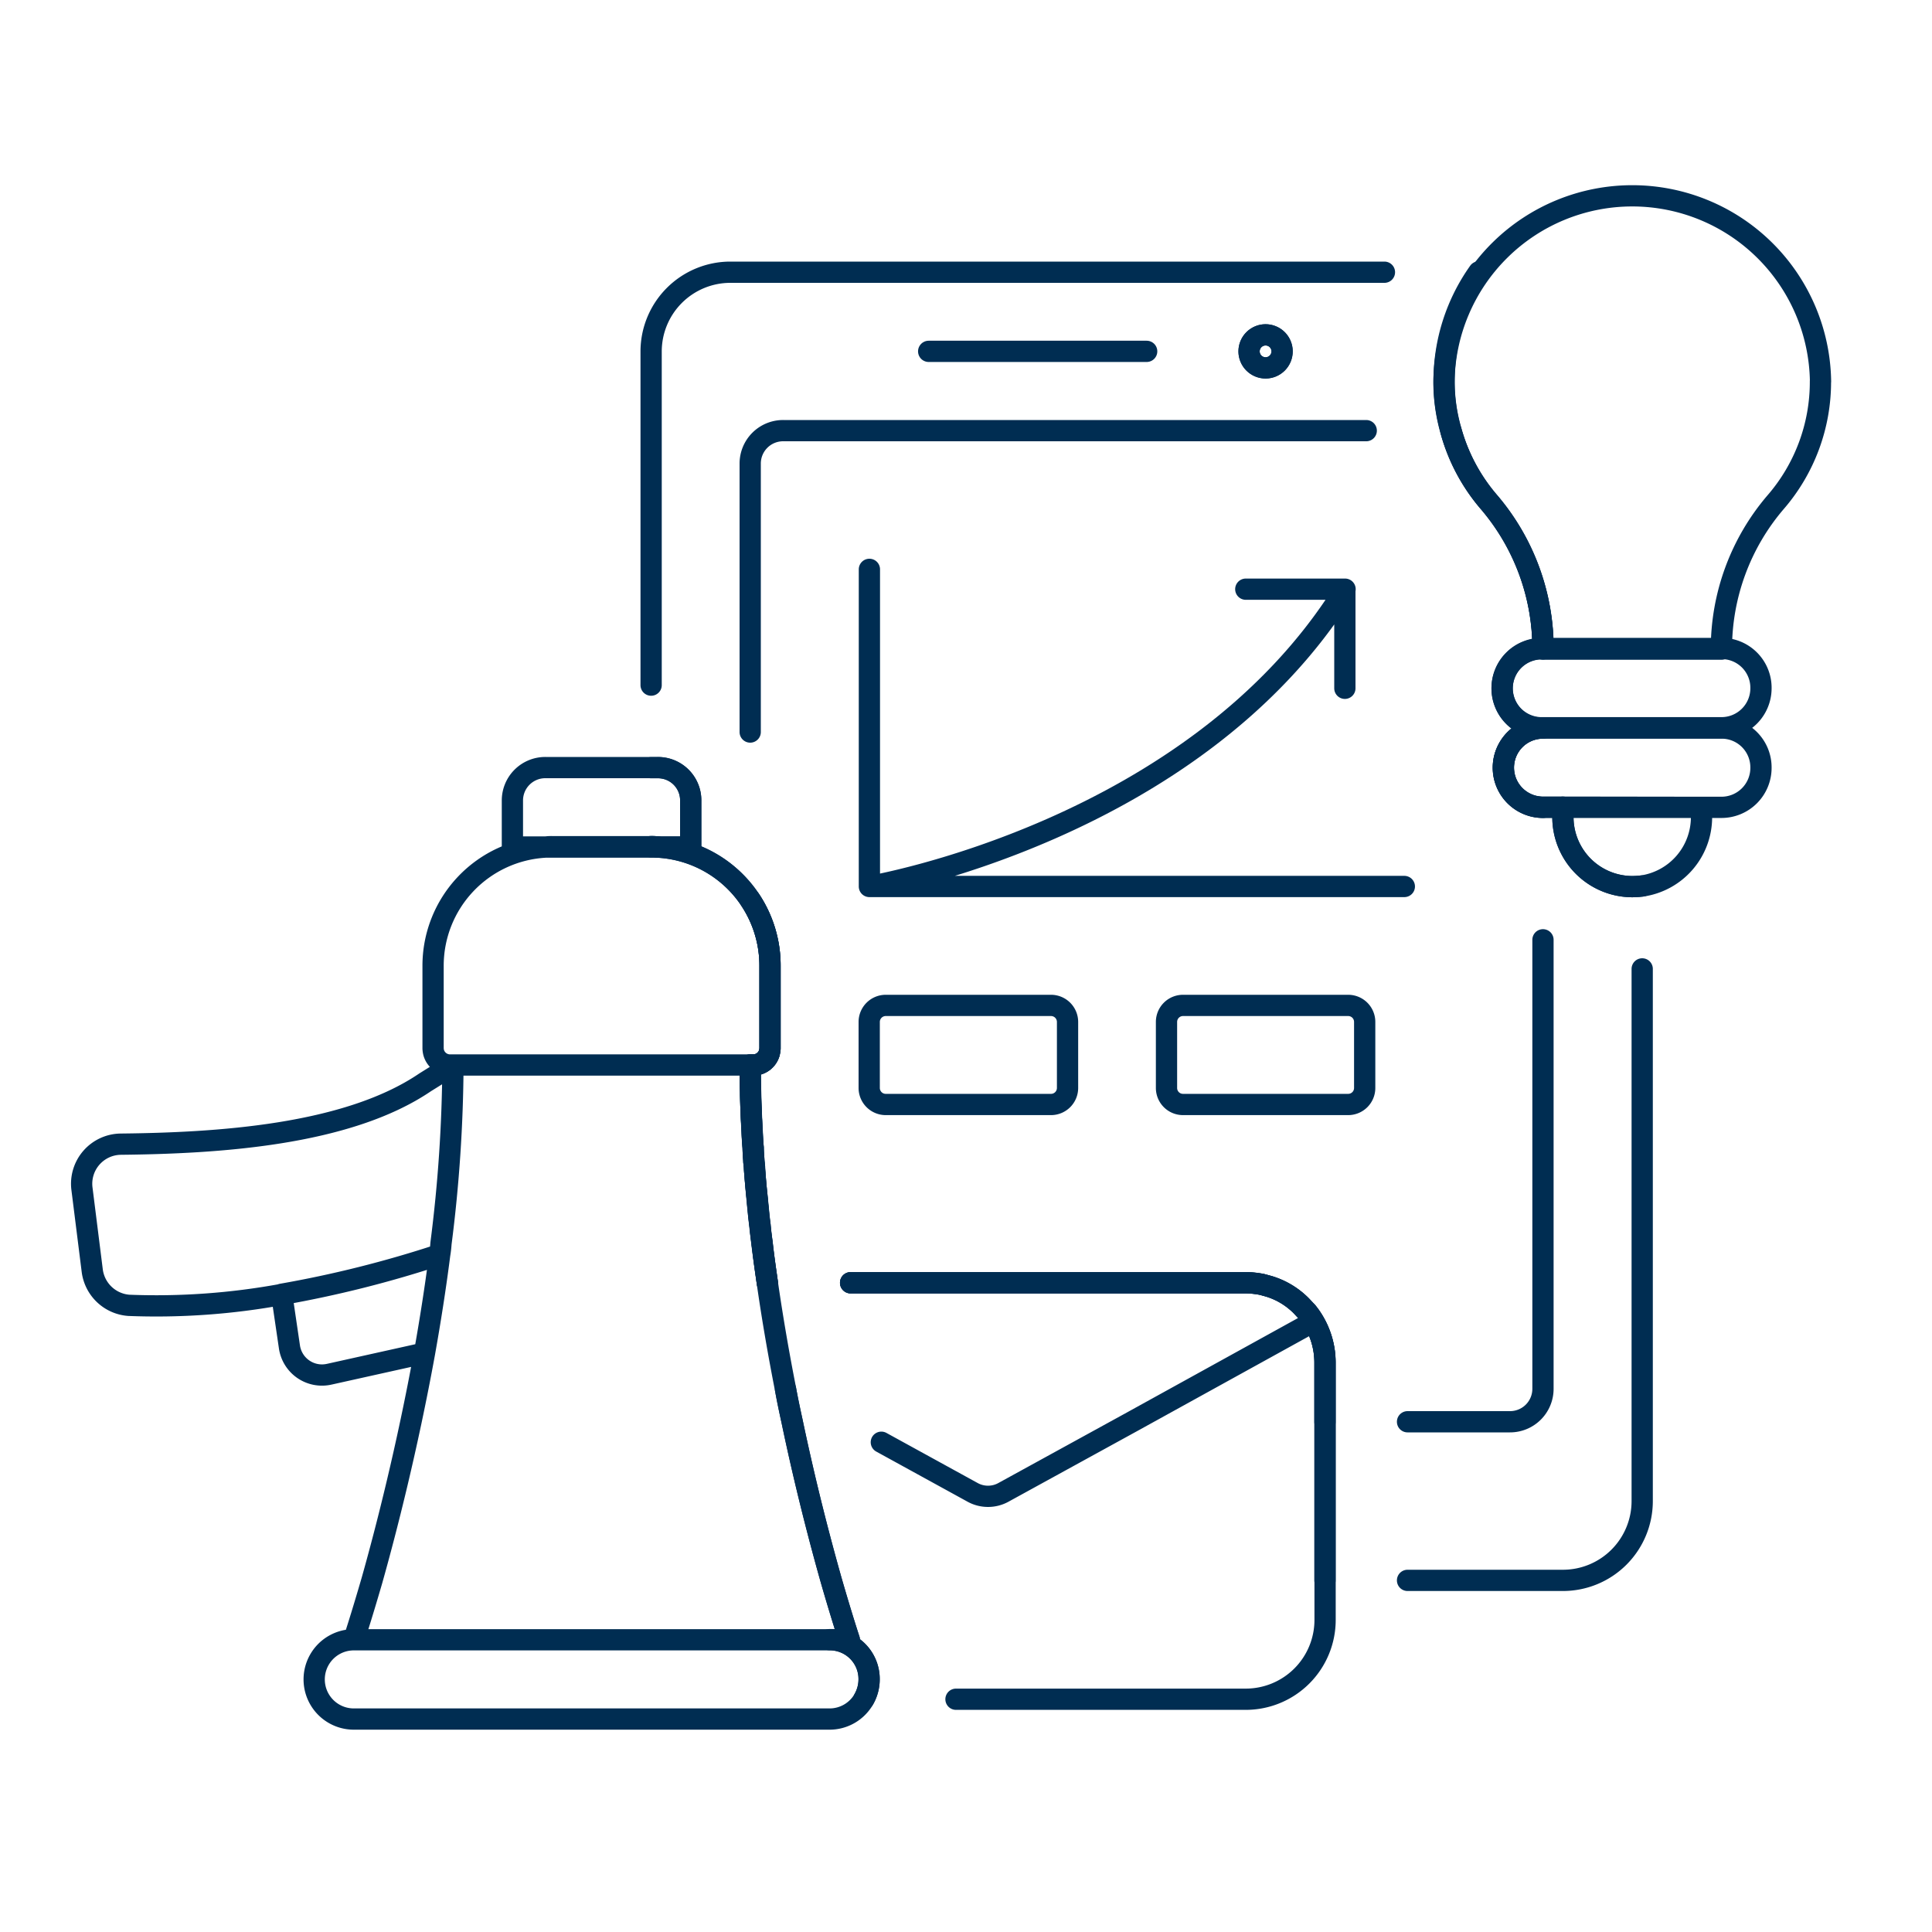 <svg id="Ebene_1" data-name="Ebene 1" xmlns="http://www.w3.org/2000/svg" width="500" height="500" viewBox="0 0 500 500"><defs><style>.cls-1{fill:none;stroke:#002d52;stroke-linecap:round;stroke-linejoin:round;stroke-width:5.5px;}</style></defs><title>200810_dS_ki_icons_v2</title><path class="cls-1" d="M342.9,409V352.56a20.82,20.82,0,0,0-4.7-13.08c-.51-.52-.95-1-1.46-1.54a20,20,0,0,0-8.29-5c-.6-.17-1.19-.34-1.88-.51a22.13,22.13,0,0,0-4.19-.43H220.14m-50-112.84h-1.62v-.08A11,11,0,0,1,170.13,219.2Z"/><path class="cls-1" d="M425,250.75V388.46A20.52,20.52,0,0,1,404.45,409H364.27M168.51,177.31V91A20.52,20.52,0,0,1,189,70.45H358.29"/><path class="cls-1" d="M342.9,368V352.56A21,21,0,0,0,340,342a18.21,18.21,0,0,0-1.8-2.56c-.51-.52-.93-1-1.45-1.53a19.7,19.7,0,0,0-8.29-5c-.6-.17-1.19-.34-1.88-.52a22.21,22.21,0,0,0-4.19-.43H220.14m235.6-153.87a10.22,10.22,0,0,1-10.26,10.25H399.32a10.26,10.26,0,1,1,0-20.51h46.16A10.17,10.17,0,0,1,455.74,178.17ZM168.51,198.68h1.71a8.46,8.46,0,0,1,8.54,8.55v12h-8.63A30.71,30.71,0,0,1,199.28,250v21.37a4.53,4.53,0,0,1-.17,1v.09a4.31,4.31,0,0,1-4.1,3.16h-.86c0,2.31,0,4.7.08,7,0,1.71.09,3.33.17,5,.09,3.16.27,6.24.52,9.4,0,1.2.09,2.4.17,3.59.09.44.09.94.17,1.37a9.37,9.37,0,0,0,.09,1.63c.17,2.39.42,4.7.68,7.09.69,7.26,1.54,14.36,2.57,21.37M425,229.29a23.26,23.26,0,0,1-2.57.17,18,18,0,0,1-17.95-18v-2.57h-5.13a10.26,10.26,0,1,1,0-20.52,10.26,10.26,0,1,1,0-20.51,58.36,58.36,0,0,0-14-38,47.6,47.6,0,0,1-9.83-18.46,45.5,45.5,0,0,1-1.79-12.83,48.63,48.63,0,0,1,9-28.21"/><path class="cls-1" d="M399.32,243.22V359.4a8.52,8.52,0,0,1-8.55,8.55h-26.5M194.15,189.45V120a8.52,8.52,0,0,1,8.55-8.55H353.58"/><path class="cls-1" d="M194.15,232.88a30.73,30.73,0,0,1,5.13,17.1v21.37a4,4,0,0,1-.17,1v.09a4.3,4.3,0,0,1-4.1,3.16h-.86c0,2.31,0,4.7.09,7,0,1.71.08,3.33.17,5a22,22,0,0,0,.08,2.3c.09.95.09,1.88.18,2.83a33.87,33.87,0,0,0,.26,4.27,20.87,20.87,0,0,0,.08,2.23,6.91,6.91,0,0,1,.09,1.36,1.55,1.55,0,0,0,.08.6c0,.26.09.51.09.77.17,2.91.42,5.81.76,8.72a14.92,14.92,0,0,0,.17,1.88,42.68,42.68,0,0,0,.52,4.62,38.83,38.83,0,0,0,.51,4.27,2.83,2.83,0,0,0,.09.86c.34,3.34.85,6.49,1.28,9.74m200.72-123.1a10.26,10.26,0,1,1,0-20.52,10.26,10.26,0,1,1,0-20.51,58.34,58.34,0,0,0-14-38,47.74,47.74,0,0,1-9.83-18.46"/><path class="cls-1" d="M348.91,285.84H306.17a4.27,4.27,0,0,1-4.28-4.27v-17.1a4.27,4.27,0,0,1,4.28-4.27h42.74a4.27,4.27,0,0,1,4.27,4.27v17.1A4.27,4.27,0,0,1,348.91,285.84Zm-76.94,0H229.23a4.28,4.28,0,0,1-4.28-4.27v-17.1a4.28,4.28,0,0,1,4.28-4.27H272a4.28,4.28,0,0,1,4.28,4.27v17.1A4.28,4.28,0,0,1,272,285.84Zm50.44-133.36h25.64v25.65M225,229.42s84.21-14.15,123.1-76.94M225,147.35v82.07H363.44"/><path class="cls-1" d="M440.35,208.94v2.57A18,18,0,0,1,425,229.29a23.26,23.26,0,0,1-2.57.17,18,18,0,0,1-17.95-18v-2.57Zm15.39-10.26a10.22,10.22,0,0,1-10.26,10.26H399.32a10.26,10.26,0,1,1,0-20.52h46.16A10.18,10.18,0,0,1,455.74,198.68Z"/><line class="cls-1" x1="240.34" y1="90.93" x2="296.76" y2="90.93"/><path class="cls-1" d="M471.13,98.66A47.55,47.55,0,0,1,459.5,130a58.34,58.34,0,0,0-14,38H399.32a58.34,58.34,0,0,0-14-38,47.74,47.74,0,0,1-9.83-18.46,45.87,45.87,0,0,1-1.79-12.83,48.73,48.73,0,0,1,97.45,0Z"/><path class="cls-1" d="M203.3,359.57c.51,2.82,1.11,5.64,1.71,8.38,3.51,16.75,7.26,31,10.09,41,2.82,9.75,4.7,15.39,4.7,15.39h-5.13a10.18,10.18,0,0,1,10.26,10.26,10.4,10.4,0,0,1-1.37,5.13"/><path class="cls-1" d="M170.13,219.2h-28.8a9.81,9.81,0,0,1,1.53-.08h25.65A11,11,0,0,1,170.13,219.2Zm8.63-12v12h-8.63a11,11,0,0,0-1.62-.08H142.86a9.81,9.81,0,0,0-1.53.08h-8.72v-12a8.51,8.51,0,0,1,8.54-8.55h29.06A8.46,8.46,0,0,1,178.76,207.23Zm-8.63,12h-28.8a9.81,9.81,0,0,1,1.53-.08h25.65A11,11,0,0,1,170.13,219.2ZM199.28,250v21.37a4,4,0,0,1-.17,1v.09a4.32,4.32,0,0,1-4.11,3.16H116.36a4.4,4.4,0,0,1-4.11-3.16,5.33,5.33,0,0,1-.17-1.11V250a30.75,30.75,0,0,1,29.25-30.78h28.8A30.69,30.69,0,0,1,199.28,250ZM219.8,424.37H91.57s1.87-5.64,4.7-15.39c3.76-13.33,9.15-34.45,13.59-58.81,1.46-8.21,2.82-16.76,3.93-25.48a28.83,28.83,0,0,0,.34-2.91,376,376,0,0,0,3.09-46.16h76.94A396,396,0,0,0,198.59,332c1.38,9.58,3,18.81,4.71,27.53.51,2.82,1.11,5.64,1.71,8.38,3.51,16.75,7.27,31,10.09,41C217.92,418.73,219.8,424.37,219.8,424.37ZM117.22,275.62a376,376,0,0,1-3.09,46.16,28.83,28.83,0,0,1-.34,2.91A289.94,289.94,0,0,1,72.94,335a180,180,0,0,1-39.59,2.82,10.31,10.31,0,0,1-9.49-9.07l-2.65-21.11a10.25,10.25,0,0,1,10-11.53c24.78-.26,58.55-2.23,78.81-16Zm-3.43,49.07c-1.11,8.72-2.47,17.27-3.93,25.48l-24.62,5.47a8.51,8.51,0,0,1-10.34-7.1l-2-13.59A289.94,289.94,0,0,0,113.79,324.69Zm114.3,48.56,23.51,12.91a8.27,8.27,0,0,0,8.2,0L292.89,368,340,342a20,20,0,0,0-1.79-2.56c-.51-.52-.95-1-1.45-1.53a19.88,19.88,0,0,0-8.3-5l-1.88-.51a22.13,22.13,0,0,0-4.19-.43H220.14M203.3,359.57c-1.71-8.72-3.34-17.95-4.71-27.53m26.33,102.59a10.39,10.39,0,0,1-1.36,5.13,10.22,10.22,0,0,1-8.89,5.13H91.57a10.26,10.26,0,0,1,0-20.52h123.1A10.17,10.17,0,0,1,224.92,434.63Zm22.49,5.13h75a20.53,20.53,0,0,0,20.52-20.52V352.56A20.88,20.88,0,0,0,340,342L292.89,368,259.8,386.16a8.27,8.27,0,0,1-8.2,0l-23.51-12.91"/><path class="cls-1" d="M327.54,86.66a4.28,4.28,0,1,0,4.27,4.27,4.28,4.28,0,0,0-4.27-4.27"/><circle class="cls-1" cx="327.54" cy="90.93" r="4.27" transform="translate(118.18 358.74) rotate(-67.5)"/></svg>